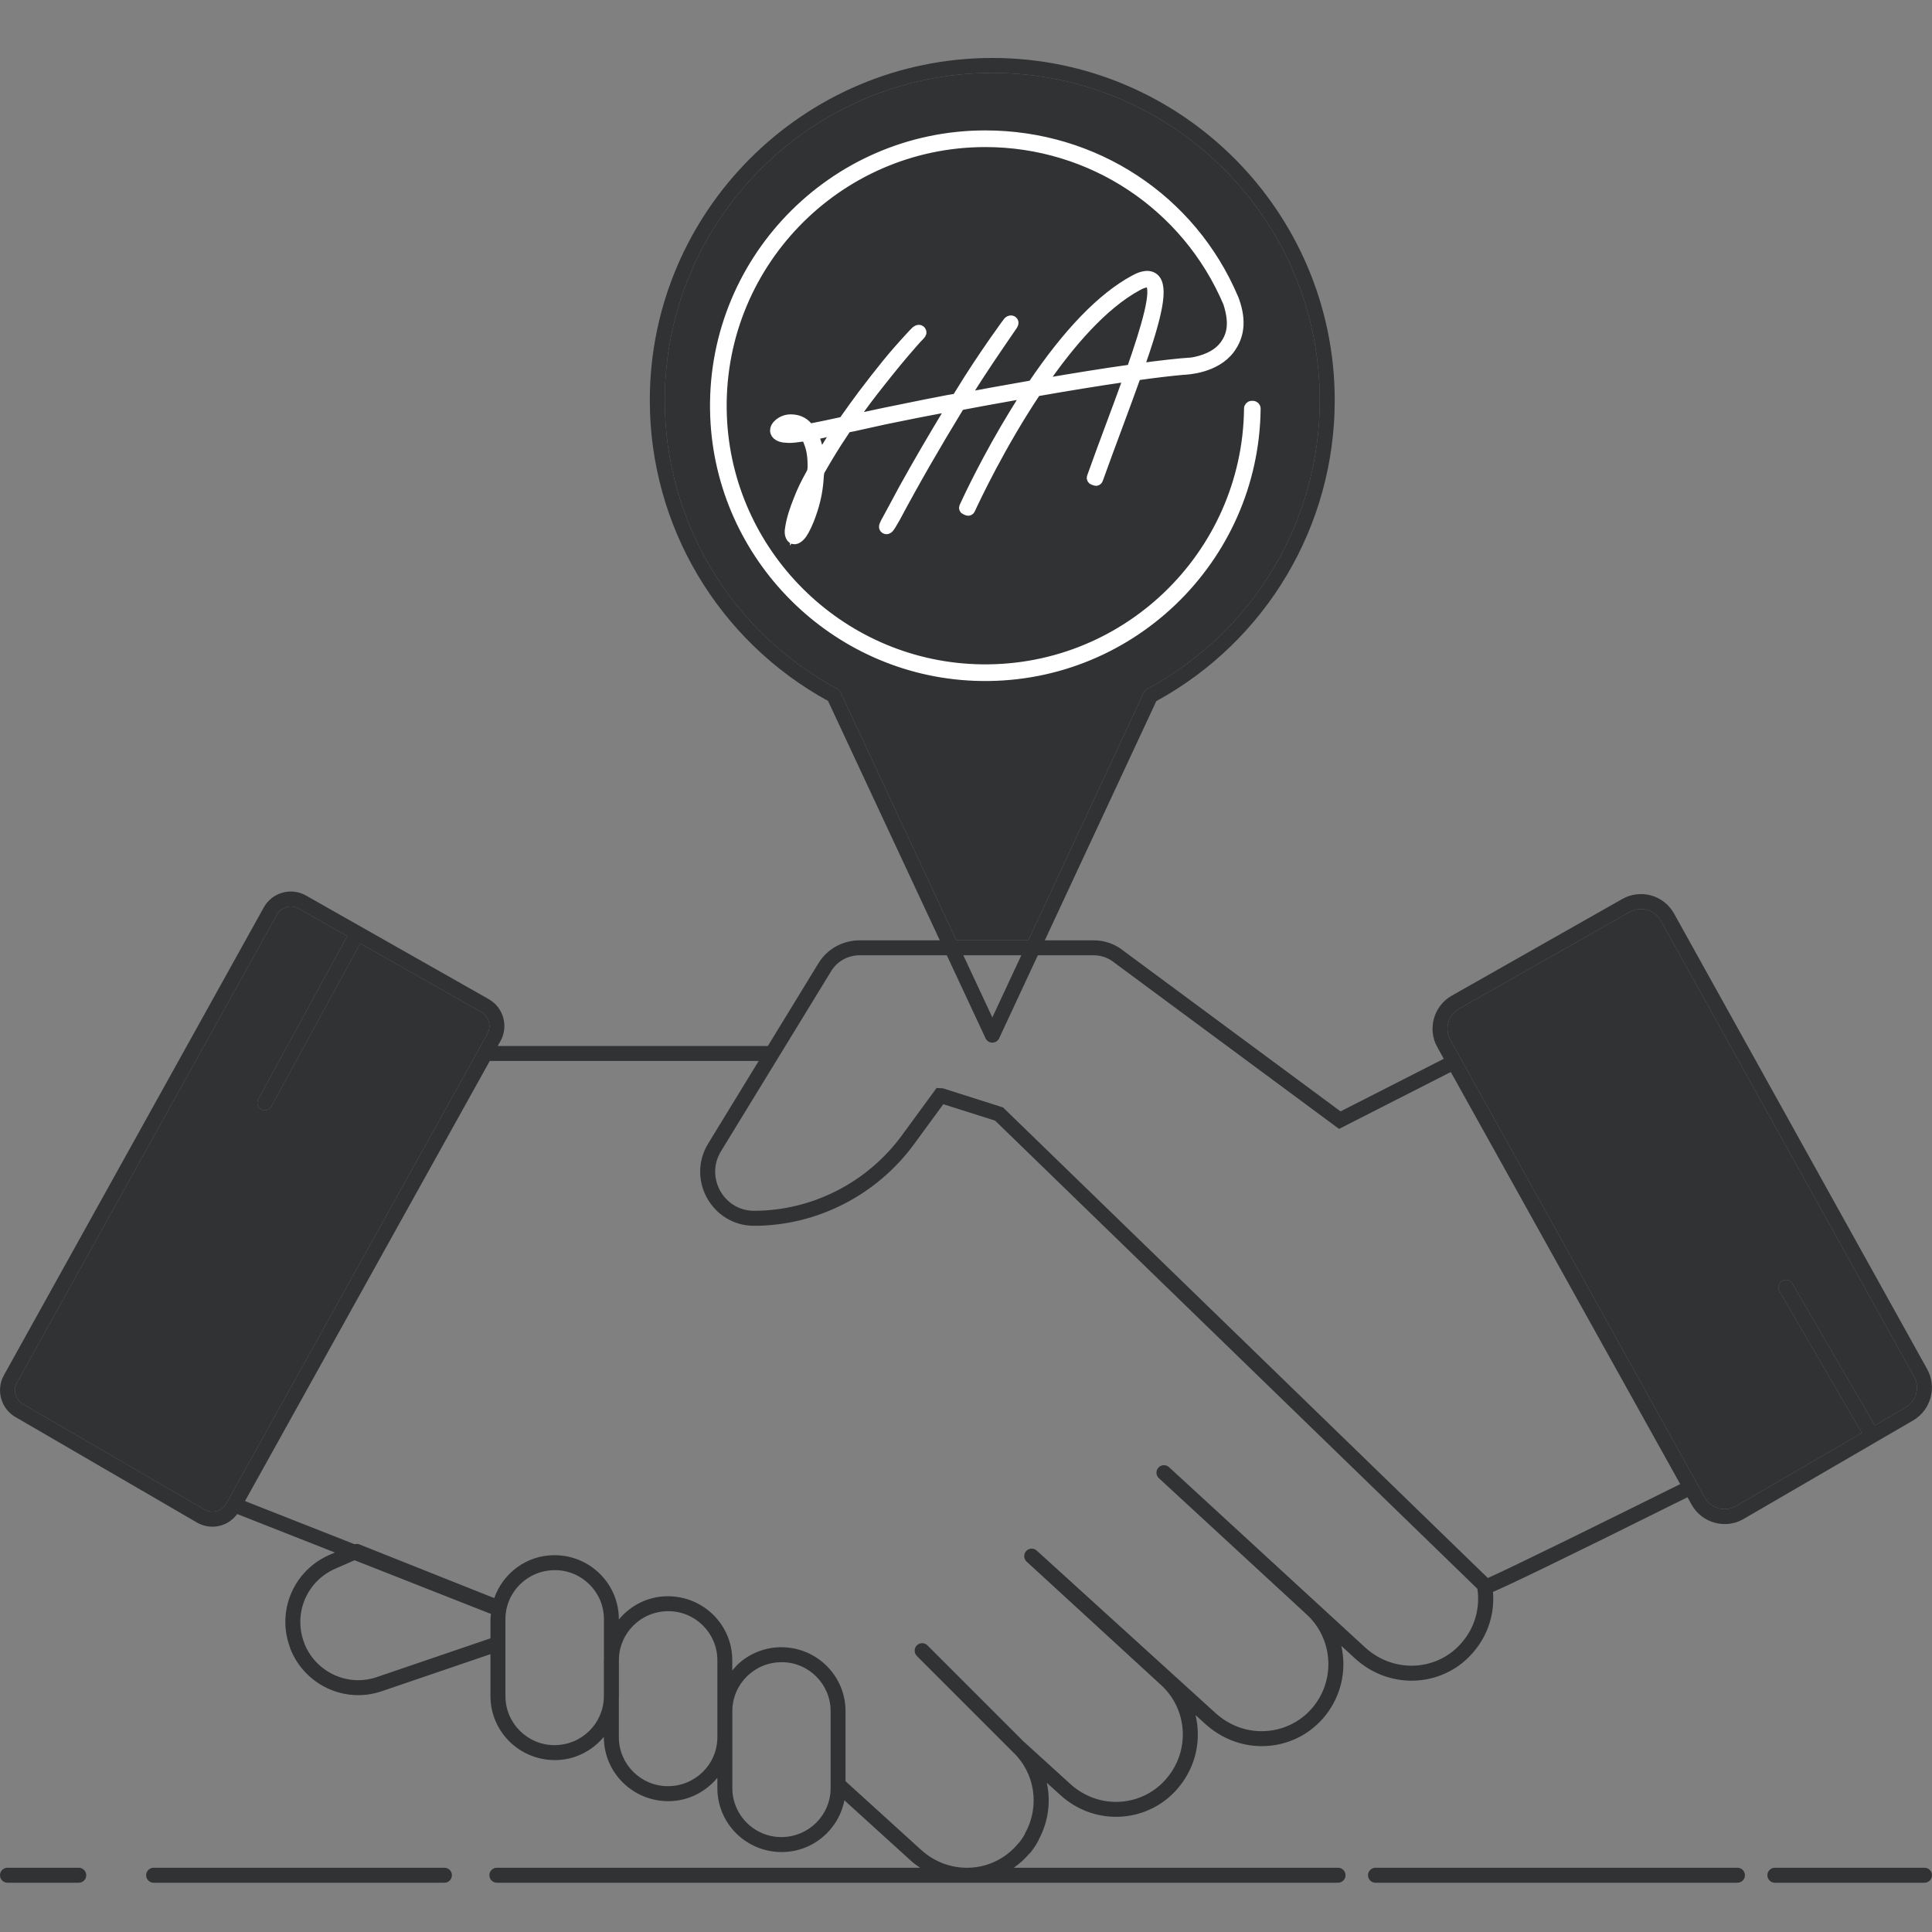 <?xml version="1.0" encoding="UTF-8"?>
<svg xmlns="http://www.w3.org/2000/svg" width="100" height="100" viewBox="0 0 100 100" fill="none">
  <rect x="0" y="0" width="100" height="100" fill="#808080" stroke="none"/>
  <path d="M0.388 97.45H4.076C4.29 97.45 4.464 97.277 4.464 97.062C4.464 96.848 4.291 96.674 4.076 96.674H0.388C0.174 96.674 0 96.847 0 97.062C0 97.276 0.173 97.45 0.388 97.45Z" fill="#303233"></path>
  <path d="M23.004 96.674H7.952C7.738 96.674 7.564 96.847 7.564 97.062C7.564 97.276 7.737 97.45 7.952 97.45H23.004C23.218 97.45 23.391 97.277 23.391 97.062C23.391 96.848 23.218 96.674 23.004 96.674Z" fill="#303233"></path>
  <path d="M89.93 96.674H71.196C70.982 96.674 70.808 96.847 70.808 97.062C70.808 97.276 70.981 97.45 71.196 97.45H89.93C90.144 97.45 90.318 97.277 90.318 97.062C90.317 96.848 90.144 96.674 89.93 96.674Z" fill="#303233"></path>
  <path d="M99.612 96.674H91.867C91.653 96.674 91.48 96.847 91.48 97.062C91.48 97.276 91.653 97.45 91.867 97.45H99.612C99.826 97.45 100 97.277 100 97.062C100 96.848 99.827 96.674 99.612 96.674Z" fill="#303233"></path>
  <path d="M0.795 73.343L10.191 78.804C10.873 79.201 11.771 79.055 12.277 78.366L17.335 80.358L17.072 80.473C15.204 81.274 14.305 83.373 15.008 85.269C15.012 85.293 15.019 85.314 15.027 85.336C15.765 87.205 17.826 88.186 19.737 87.545L25.386 85.619V87.79C25.386 89.616 26.872 91.102 28.723 91.102C29.744 91.102 30.648 90.628 31.256 89.899V89.915C31.256 91.741 32.743 93.228 34.593 93.228C35.617 93.228 36.523 92.751 37.131 92.019V92.554C37.131 94.378 38.615 95.862 40.46 95.862C42.069 95.862 43.409 94.707 43.705 93.184L47.165 96.326C47.31 96.458 47.469 96.565 47.627 96.674H25.718C25.504 96.674 25.33 96.847 25.33 97.062C25.33 97.276 25.503 97.45 25.718 97.45H69.257C69.47 97.45 69.644 97.277 69.644 97.062C69.644 96.848 69.471 96.674 69.257 96.674H52.475C52.761 96.472 53.026 96.238 53.259 95.965C53.286 95.945 53.312 95.92 53.334 95.892C53.495 95.69 53.632 95.483 53.743 95.278C53.756 95.256 53.765 95.23 53.773 95.201C54.267 94.279 54.395 93.241 54.182 92.275L54.886 92.914C56.748 94.603 59.544 94.333 61.035 92.478C61.911 91.408 62.184 90.029 61.88 88.772L62.416 89.259C63.23 89.982 64.254 90.38 65.301 90.38C68.052 90.38 70.022 87.831 69.427 85.19L70.159 85.863C72.044 87.556 74.836 87.291 76.329 85.433C77.034 84.575 77.367 83.487 77.276 82.396C77.979 82.099 80.169 81.067 87.344 77.497L87.555 77.876C87.814 78.34 88.237 78.673 88.749 78.814C88.922 78.861 89.098 78.885 89.273 78.885C89.615 78.885 89.951 78.795 90.255 78.618L97.095 74.642L97.096 74.641L99.023 73.521C99.94 72.988 100.267 71.8 99.753 70.872L86.649 47.286C86.127 46.345 84.931 45.989 83.967 46.533L75.139 51.538C74.207 52.067 73.872 53.26 74.393 54.197L74.73 54.803L69.387 57.525L58.175 49.232C57.74 48.87 57.182 48.671 56.605 48.671H54.08L59.85 36.291C65.55 33.17 69.085 27.217 69.085 20.721C69.085 10.95 61.135 3 51.364 3C41.588 3 33.634 10.95 33.634 20.721C33.634 27.209 37.166 33.16 42.859 36.281L48.644 48.671H44.506C43.609 48.671 42.804 49.123 42.35 49.878L39.744 54.141H25.763L25.907 53.882C26.331 53.118 26.058 52.146 25.298 51.716L15.839 46.353C15.465 46.141 15.03 46.089 14.618 46.205C14.205 46.322 13.862 46.593 13.654 46.967L0.2 71.185C-0.22 71.941 0.047 72.909 0.794 73.344L0.795 73.343ZM19.488 86.811C17.994 87.313 16.37 86.561 15.765 85.097C15.762 85.077 15.756 85.057 15.748 85.039C15.162 83.521 15.877 81.828 17.379 81.184L18.353 80.758L25.413 83.538C25.405 83.628 25.386 83.715 25.386 83.807V84.8L19.488 86.811ZM28.698 90.328C27.3 90.328 26.161 89.189 26.161 87.79V85.099V83.808C26.161 82.41 27.3 81.271 28.723 81.271C30.121 81.271 31.26 82.41 31.26 83.808V85.887C31.26 85.903 31.256 85.917 31.256 85.932V87.834C31.231 89.213 30.106 90.328 28.698 90.328ZM34.569 92.452C33.17 92.452 32.031 91.313 32.031 89.915V87.834C32.031 87.819 32.035 87.805 32.035 87.79V85.887C32.06 84.51 33.185 83.394 34.593 83.394C35.992 83.394 37.131 84.533 37.131 85.932V89.914C37.131 91.314 35.993 92.452 34.569 92.452ZM40.439 95.087C39.042 95.087 37.906 93.95 37.906 92.554V88.567C37.906 87.169 39.046 86.034 40.46 86.034C41.857 86.034 42.993 87.171 42.993 88.567V92.388V92.553C42.993 93.951 41.857 95.087 40.439 95.087ZM75.522 52.211L84.349 47.207C84.916 46.884 85.647 47.081 85.97 47.663L99.074 71.249C99.385 71.809 99.188 72.528 98.633 72.85L97.04 73.776L92.771 66.437C92.663 66.25 92.424 66.189 92.241 66.296C92.056 66.404 91.993 66.641 92.1 66.826L96.369 74.166L89.864 77.948C89.585 78.108 89.263 78.151 88.953 78.067C88.643 77.981 88.386 77.78 88.231 77.499L88.038 77.151L88.04 77.15C70.265 45.177 76.395 56.205 75.07 53.818C74.754 53.252 74.957 52.531 75.522 52.211ZM43.508 35.837C43.472 35.762 43.413 35.7 43.34 35.659C37.831 32.691 34.409 26.965 34.409 20.72C34.409 11.376 42.015 3.774 51.364 3.774C60.708 3.774 68.31 11.376 68.31 20.72C68.31 26.973 64.884 32.701 59.369 35.668C59.296 35.708 59.238 35.77 59.202 35.846L53.226 48.669H49.5L43.508 35.837ZM52.864 49.444L51.364 52.662L49.861 49.444H52.864ZM43.013 50.279C43.326 49.756 43.885 49.444 44.506 49.444H49.006L51.013 53.743C51.077 53.88 51.214 53.967 51.364 53.967C51.515 53.967 51.652 53.88 51.715 53.743L53.718 49.445H56.605C57.001 49.445 57.382 49.58 57.696 49.84L69.31 58.432L75.092 55.487C76.307 57.668 70.694 47.585 86.967 76.817C83.288 78.646 78.105 81.2 77.01 81.677C76.392 81.078 74.301 79.048 51.916 57.32L48.807 56.332L48.477 56.314L46.679 58.77C44.888 61.213 42.028 62.67 39.03 62.67C37.462 62.67 36.496 60.942 37.315 59.594L43.013 50.279ZM36.654 59.192C35.517 61.062 36.862 63.447 39.031 63.447C42.275 63.447 45.368 61.87 47.305 59.23L48.826 57.153L51.508 58.005L76.469 82.235C76.613 83.2 76.353 84.181 75.726 84.943C74.504 86.466 72.223 86.675 70.678 85.289L60.509 75.941L60.507 75.94C60.35 75.796 60.105 75.806 59.96 75.962C59.815 76.12 59.825 76.365 59.983 76.51L67.648 83.579C68.989 84.828 69.132 86.918 67.975 88.339C67.323 89.144 66.347 89.606 65.299 89.606C64.43 89.606 63.611 89.285 62.932 88.683L53.66 80.257C53.503 80.114 53.258 80.125 53.114 80.282C52.97 80.44 52.98 80.685 53.138 80.829L60.121 87.239C61.459 88.482 61.597 90.567 60.431 91.991C59.213 93.507 56.932 93.728 55.404 92.342L52.959 90.119C52.957 90.118 52.957 90.115 52.954 90.113L48.004 85.163C47.853 85.012 47.608 85.012 47.456 85.163C47.305 85.314 47.305 85.56 47.456 85.712L52.406 90.662C52.409 90.664 52.411 90.669 52.413 90.672C53.571 91.755 53.837 93.487 53.061 94.883C53.048 94.906 53.038 94.933 53.03 94.962C52.957 95.089 52.871 95.219 52.773 95.347C52.751 95.365 52.73 95.385 52.711 95.408C51.447 96.956 49.172 97.104 47.682 95.754L43.765 92.196V88.569C43.765 86.744 42.281 85.26 40.435 85.26C39.637 85.26 38.865 85.552 38.264 86.079C38.128 86.196 38.015 86.332 37.902 86.467V85.933C37.902 84.107 36.416 82.621 34.565 82.621C33.544 82.621 32.64 83.095 32.032 83.824V83.809C32.032 81.983 30.545 80.496 28.695 80.496C27.253 80.496 26.036 81.428 25.582 82.717L18.596 79.936C18.522 79.906 18.432 79.908 18.349 79.928L12.681 77.695L25.35 54.916H39.269L36.654 59.192ZM0.878 71.56L14.332 47.343C14.439 47.15 14.615 47.011 14.828 46.951C15.042 46.89 15.265 46.917 15.457 47.027L17.971 48.452L13.366 56.898C13.262 57.085 13.332 57.321 13.52 57.423C13.579 57.456 13.643 57.471 13.706 57.471C13.843 57.471 13.976 57.398 14.046 57.269L18.646 48.833L24.917 52.388C25.307 52.61 25.448 53.111 25.229 53.505L11.714 77.821C11.491 78.221 10.982 78.366 10.58 78.132L1.183 72.671C0.798 72.448 0.661 71.949 0.878 71.56Z" fill="#303233"></path>
  <path d="M43.508 35.837C43.472 35.762 43.413 35.7 43.34 35.659C37.831 32.691 34.409 26.965 34.409 20.72C34.409 11.376 42.015 3.774 51.364 3.774C60.708 3.774 68.31 11.376 68.31 20.72C68.31 26.973 64.884 32.701 59.369 35.668C59.296 35.708 59.238 35.77 59.202 35.846L53.226 48.669H49.5L43.508 35.837Z" fill="#303233"></path>
  <path d="M0.878 71.56L14.332 47.343C14.439 47.15 14.615 47.011 14.828 46.951C15.042 46.89 15.265 46.917 15.457 47.027L17.971 48.452L13.366 56.898C13.262 57.085 13.332 57.321 13.52 57.423C13.579 57.456 13.643 57.471 13.706 57.471C13.843 57.471 13.976 57.398 14.046 57.269L18.646 48.833L24.917 52.388C25.307 52.61 25.448 53.111 25.229 53.505L11.714 77.821C11.491 78.221 10.982 78.366 10.58 78.132L1.183 72.671C0.798 72.448 0.661 71.949 0.878 71.56Z" fill="#303233"></path>
  <path d="M75.522 52.211L84.349 47.207C84.916 46.884 85.647 47.081 85.97 47.663L99.074 71.249C99.385 71.809 99.188 72.528 98.633 72.85L97.04 73.776L92.771 66.437C92.663 66.25 92.424 66.189 92.241 66.296C92.056 66.404 91.993 66.641 92.1 66.826L96.369 74.166L89.864 77.948C89.585 78.108 89.263 78.151 88.953 78.067C88.643 77.981 88.386 77.78 88.231 77.499L88.038 77.151L88.04 77.15C70.265 45.177 76.395 56.205 75.07 53.818C74.754 53.252 74.957 52.531 75.522 52.211Z" fill="#303233"></path>
  <path d="M7.582 74.389C8.883 74.389 9.941 73.328 9.941 72.023C9.941 70.718 8.883 69.657 7.582 69.657C6.277 69.657 5.216 70.718 5.216 72.023C5.216 73.328 6.277 74.389 7.582 74.389ZM7.582 70.432C8.456 70.432 9.166 71.146 9.166 72.023C9.166 72.9 8.456 73.614 7.582 73.614C6.705 73.614 5.991 72.9 5.991 72.023C5.991 71.146 6.705 70.432 7.582 70.432Z" fill="#303233"></path>
  <path d="M81.681 55.755C82.982 55.755 84.04 54.694 84.04 53.39C84.04 52.084 82.981 51.023 81.681 51.023C80.377 51.023 79.316 52.084 79.316 53.39C79.316 54.694 80.377 55.755 81.681 55.755ZM81.681 51.799C82.555 51.799 83.265 52.513 83.265 53.39C83.265 54.267 82.555 54.981 81.681 54.981C80.805 54.981 80.091 54.267 80.091 53.39C80.091 52.512 80.805 51.799 81.681 51.799Z" fill="#303233"></path>
  <path d="M91.414 65.641C91.486 65.765 91.615 65.833 91.748 65.833C91.815 65.833 91.883 65.816 91.944 65.78C92.129 65.673 92.192 65.435 92.083 65.25L91.935 64.996C91.827 64.811 91.588 64.747 91.405 64.856C91.221 64.964 91.158 65.202 91.266 65.386L91.414 65.641Z" fill="#303233"></path>
  <path d="M12.869 58.618C12.928 58.65 12.991 58.665 13.054 58.665C13.191 58.665 13.324 58.591 13.395 58.462L13.482 58.3C13.585 58.112 13.515 57.877 13.326 57.774C13.139 57.673 12.903 57.742 12.801 57.931L12.713 58.093C12.611 58.282 12.681 58.516 12.869 58.618L12.869 58.618Z" fill="#303233"></path>
  <path d="M64.852 20.998H64.789C64.708 20.998 64.641 21.065 64.641 21.146C64.561 28.778 58.179 34.926 50.462 34.627C43.385 34.353 37.647 28.616 37.373 21.54C37.071 13.774 43.3 7.362 51 7.362C56.485 7.362 61.414 10.624 63.559 15.672C63.889 16.699 63.773 17.339 63.379 17.869C62.95 18.45 62.201 18.668 61.702 18.752C60.978 18.798 60.022 18.91 58.96 19.054C59.885 16.411 60.264 14.853 59.744 14.4C59.406 14.108 58.879 14.393 58.707 14.488C57.033 15.395 55.265 17.226 53.44 19.933C51.907 20.2 50.61 20.439 49.956 20.562C50.009 20.481 50.047 20.418 50.054 20.408C50.775 19.23 51.563 18.091 52.35 16.942C52.371 16.896 52.417 16.857 52.438 16.808C52.48 16.738 52.48 16.671 52.428 16.618C52.385 16.569 52.319 16.565 52.252 16.593C52.185 16.625 52.153 16.671 52.111 16.734C52.044 16.818 51.992 16.903 51.925 16.991C51.303 17.855 50.712 18.724 50.142 19.617C49.956 19.916 49.77 20.207 49.597 20.492C49.555 20.562 49.509 20.615 49.432 20.633C49.158 20.675 48.898 20.727 48.634 20.78C48.173 20.868 47.727 20.953 47.266 21.051C46.764 21.153 46.25 21.258 45.748 21.36C45.255 21.462 44.763 21.575 44.271 21.677C44.239 21.691 44.204 21.719 44.172 21.677C44.183 21.62 44.215 21.582 44.25 21.547C44.665 20.953 45.101 20.38 45.551 19.814C46.11 19.103 46.676 18.411 47.277 17.729C47.386 17.595 47.505 17.479 47.625 17.353C47.713 17.265 47.723 17.198 47.681 17.135C47.639 17.061 47.551 17.04 47.463 17.093C47.432 17.107 47.396 17.135 47.375 17.159C47.277 17.261 47.189 17.349 47.101 17.448C46.686 17.898 46.282 18.355 45.899 18.826C45.473 19.353 45.048 19.894 44.644 20.432C44.338 20.847 44.032 21.262 43.736 21.687C43.684 21.782 43.606 21.835 43.497 21.849C43.016 21.951 42.534 22.06 42.066 22.148C41.947 22.172 41.88 22.158 41.803 22.077C41.585 21.824 41.289 21.701 40.949 21.698C40.709 21.691 40.477 21.775 40.291 21.94C40.041 22.158 40.052 22.436 40.302 22.573C40.432 22.647 40.586 22.665 40.727 22.668C40.98 22.696 41.23 22.643 41.483 22.615C41.736 22.587 41.736 22.587 41.82 22.809C41.831 22.84 41.842 22.861 41.852 22.893C42.017 23.297 42.059 23.737 42.049 24.187C42.049 24.31 42.028 24.422 41.961 24.531C41.722 24.96 41.5 25.399 41.328 25.853C41.131 26.345 40.956 26.844 40.882 27.364C40.861 27.466 40.861 27.579 40.882 27.677C40.949 27.948 41.156 28.001 41.374 27.8C41.483 27.709 41.55 27.59 41.623 27.47C41.82 27.111 41.961 26.739 42.081 26.359C42.256 25.814 42.355 25.259 42.386 24.707C42.397 24.573 42.397 24.426 42.485 24.296C42.847 23.673 43.216 23.051 43.62 22.457C43.849 22.12 43.772 22.151 44.144 22.084C44.703 21.965 45.269 21.831 45.828 21.712C46.352 21.606 46.88 21.501 47.393 21.395C47.973 21.283 48.553 21.17 49.133 21.061C49.165 21.047 49.2 21.044 49.221 21.072C49.211 21.128 49.165 21.177 49.133 21.237C48.314 22.591 47.505 23.969 46.742 25.35C46.437 25.92 46.131 26.493 45.825 27.052C45.716 27.256 45.726 27.329 45.825 27.386C45.913 27.431 46.011 27.375 46.11 27.206C46.197 27.062 46.275 26.932 46.349 26.799C47.375 24.872 48.469 22.984 49.604 21.125C49.622 21.097 49.65 21.047 49.685 20.988C50.083 20.91 51.443 20.657 53.152 20.355C52.937 20.685 52.719 21.026 52.505 21.378C51.099 23.673 50.121 25.751 49.9 26.236C49.871 26.296 49.9 26.363 49.956 26.387L50.068 26.436C50.125 26.461 50.191 26.436 50.22 26.38C50.48 25.818 51.791 23.034 53.637 20.267C55.145 20.003 56.861 19.719 58.415 19.497C58.127 20.302 57.817 21.139 57.515 21.947C57.181 22.844 56.836 23.772 56.506 24.7C56.485 24.76 56.516 24.826 56.576 24.848L56.692 24.89C56.752 24.911 56.819 24.879 56.84 24.819C57.17 23.895 57.515 22.967 57.849 22.07C58.208 21.104 58.531 20.228 58.812 19.441C59.705 19.314 60.531 19.216 61.214 19.153C61.456 19.146 62.915 19.072 63.66 18.073C64.128 17.444 64.29 16.653 63.892 15.546L63.857 15.458C61.667 10.28 56.636 7 51 7C43.097 7 36.701 13.581 37.011 21.554C37.292 28.82 43.181 34.708 50.448 34.989C58.369 35.295 64.919 28.985 65 21.153C65 21.065 64.933 20.998 64.852 20.998ZM41.307 22.281C41.089 22.295 40.857 22.323 40.629 22.292C40.586 22.285 40.509 22.295 40.509 22.218C40.509 22.162 40.586 22.141 40.629 22.127C40.868 22.011 41.209 22.06 41.374 22.243C41.36 22.264 41.339 22.278 41.307 22.281ZM41.254 27.372C41.353 26.679 41.613 26.015 41.929 25.354C41.989 25.66 41.529 27.027 41.254 27.372ZM42.457 23.666C42.401 23.663 42.401 23.617 42.401 23.582C42.369 23.252 42.281 22.949 42.168 22.65C42.158 22.629 42.147 22.619 42.147 22.598C42.126 22.555 42.137 22.52 42.19 22.503C42.221 22.499 42.256 22.485 42.288 22.482C42.626 22.408 42.967 22.337 43.339 22.26C43.012 22.742 42.731 23.209 42.457 23.666ZM53.936 19.849C55.367 17.771 57.086 15.771 58.876 14.801C59.188 14.632 59.413 14.583 59.512 14.671C59.895 15.005 59.34 16.903 58.566 19.114C57.075 19.321 55.423 19.592 53.936 19.849Z" fill="white" stroke="white" stroke-width="0.5"></path>
</svg>
